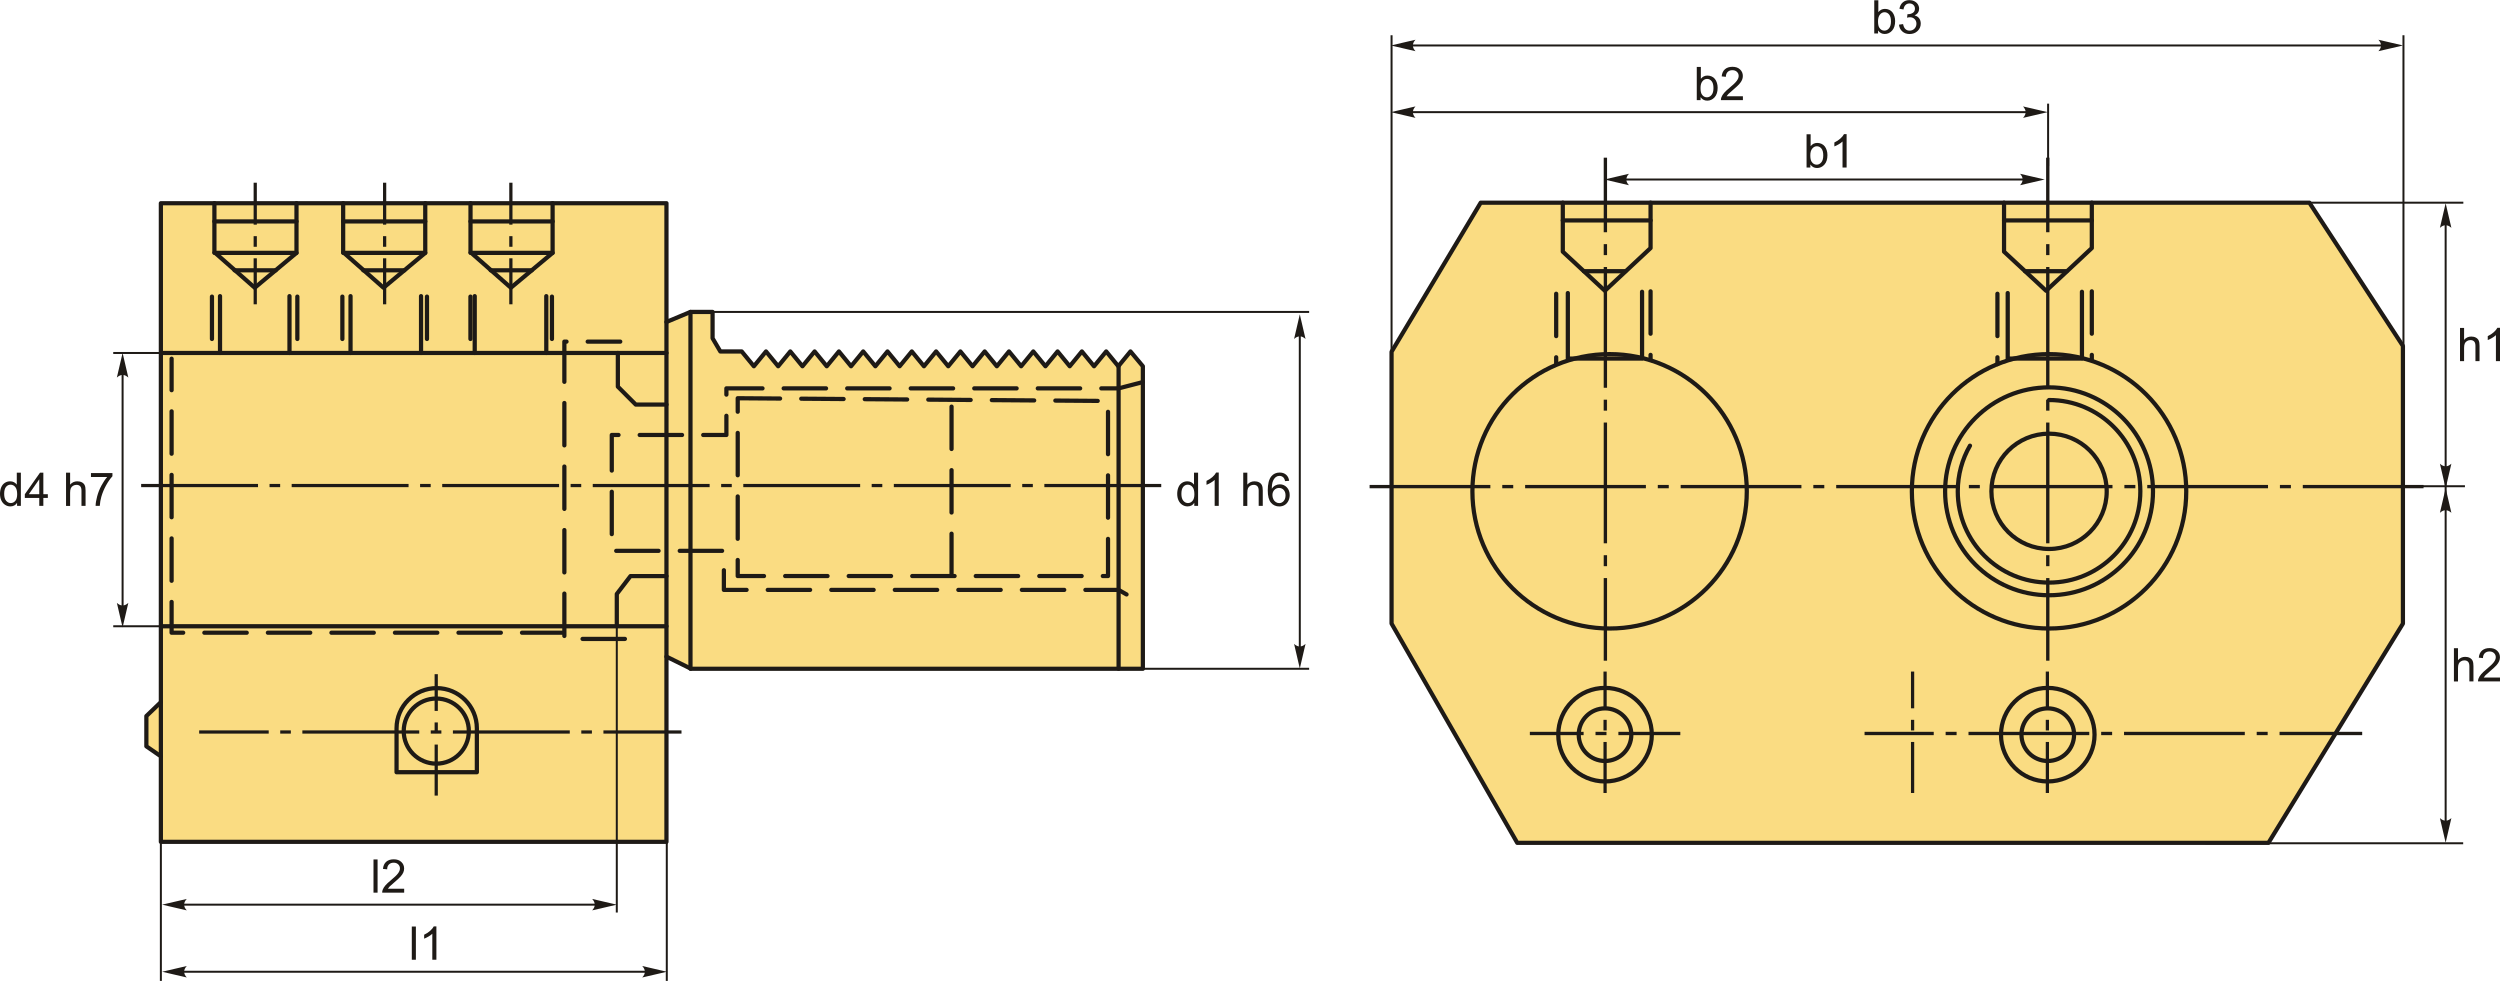 <?xml version="1.0" encoding="UTF-8"?>
<!DOCTYPE svg PUBLIC "-//W3C//DTD SVG 1.1//EN" "http://www.w3.org/Graphics/SVG/1.1/DTD/svg11.dtd">
<!-- Creator: CorelDRAW 2018 (64-Bit) -->
<svg xmlns="http://www.w3.org/2000/svg" xml:space="preserve" width="2951px" height="1158px" version="1.1" style="shape-rendering:geometricPrecision; text-rendering:geometricPrecision; image-rendering:optimizeQuality; fill-rule:evenodd; clip-rule:evenodd"
viewBox="0 0 2964.03 1162.84"
 xmlns:xlink="http://www.w3.org/1999/xlink">
 <defs>
  <style type="text/css">
   <![CDATA[
    .str3 {stroke:#1E1A16;stroke-width:5.02;stroke-miterlimit:22.926}
    .str2 {stroke:#1E1A16;stroke-width:2.37;stroke-miterlimit:22.926}
    .str0 {stroke:#1E1A16;stroke-width:5.02;stroke-linecap:round;stroke-linejoin:round;stroke-miterlimit:22.926}
    .str1 {stroke:#1E1A16;stroke-width:5.02;stroke-linecap:round;stroke-linejoin:round;stroke-miterlimit:22.926;stroke-dasharray:50.21 25.11}
    .fil1 {fill:none}
    .fil2 {fill:#1E1A16}
    .fil0 {fill:#FADC82}
    .fil3 {fill:#1E1A16;fill-rule:nonzero}
    .fil4 {fill:#1E1A16;fill-rule:nonzero}
   ]]>
  </style>
 </defs>
 <g id="Layer_x0020_1">
  <g id="_2943118234624">
   <g>
    <polygon class="fil0 str0" points="190.73,240.8 790.16,240.8 790.16,381.62 818.63,369.7 844.83,369.7 844.83,400.9 854.04,416.55 879.38,416.55 893.79,434.09 908.19,416.55 922.6,434.09 937,416.55 951.41,434.09 965.81,416.55 980.21,434.09 994.62,416.55 1009.02,434.09 1023.42,416.55 1037.83,434.09 1052.23,416.55 1066.64,434.09 1081.04,416.55 1095.45,434.09 1109.85,416.55 1124.25,434.09 1138.66,416.55 1153.06,434.09 1167.46,416.55 1181.87,434.09 1196.27,416.55 1210.68,434.09 1225.08,416.55 1239.49,434.09 1253.89,416.55 1268.29,434.09 1282.7,416.55 1297.1,434.09 1311.51,416.55 1325.91,434.09 1340.31,416.55 1354.99,434.1 1354.99,792.77 819.35,792.77 790.16,778.37 790.16,997.96 190.73,997.96 190.73,896.59 173.53,884.68 173.53,848.83 190.73,832.33 "/>
    <line class="fil1 str0" x1="190.73" y1="896.59" x2="190.73" y2= "832.33" />
    <polyline class="fil1 str0" points="254.2,240.8 254.2,298.89 302.04,341 351.52,299.67 351.52,240.8 "/>
    <line class="fil1 str0" x1="351.52" y1="262.39" x2="254.2" y2= "262.39" />
    <line class="fil1 str0" x1="351.52" y1="299.67" x2="254.2" y2= "299.67" />
    <line class="fil1 str0" x1="326.78" y1="320.34" x2="278.12" y2= "320.34" />
    <polyline class="fil1 str0" points="406.85,240.8 406.85,298.89 454.7,341 504.18,299.67 504.18,240.8 "/>
    <line class="fil1 str0" x1="504.18" y1="262.39" x2="406.85" y2= "262.39" />
    <line class="fil1 str0" x1="504.18" y1="299.67" x2="406.85" y2= "299.67" />
    <line class="fil1 str0" x1="479.44" y1="320.34" x2="430.78" y2= "320.34" />
    <polyline class="fil1 str0" points="557.84,240.8 557.84,298.89 605.68,341 655.17,299.67 655.17,240.8 "/>
    <line class="fil1 str0" x1="655.17" y1="262.39" x2="557.84" y2= "262.39" />
    <line class="fil1 str0" x1="655.17" y1="299.67" x2="557.84" y2= "299.67" />
    <line class="fil1 str0" x1="630.43" y1="320.34" x2="581.76" y2= "320.34" />
    <line class="fil1 str0" x1="190.73" y1="418.36" x2="790.16" y2= "418.36" />
    <line class="fil1 str0" x1="790.16" y1="742.36" x2="190.73" y2= "742.36" />
    <polyline class="fil1 str0" points="732.53,418.36 732.53,458.29 753.74,479.51 790.16,479.51 "/>
    <polyline class="fil1 str0" points="731.28,742.36 731.28,704.11 747.51,682.9 790.16,682.9 "/>
    <line class="fil1 str0" x1="260.86" y1="418.36" x2="260.86" y2= "350.98" />
    <line class="fil1 str0" x1="343.22" y1="418.36" x2="343.22" y2= "350.98" />
    <line class="fil1 str0" x1="415.59" y1="418.36" x2="415.59" y2= "350.98" />
    <line class="fil1 str0" x1="499.19" y1="418.36" x2="499.19" y2= "350.98" />
    <line class="fil1 str0" x1="562.83" y1="418.36" x2="562.83" y2= "350.98" />
    <line class="fil1 str0" x1="647.68" y1="418.36" x2="647.68" y2= "350.98" />
    <line class="fil1 str0" x1="818.63" y1="369.7" x2="818.63" y2= "792.77" />
    <line class="fil1 str0" x1="1326.21" y1="792.77" x2="1326.21" y2= "434.09" />
    <path class="fil1 str1" d="M740.9 757.37l-71.79 0 0 -352.47 66.27 0m-66.27 345.11l-465.66 0 0 -324.86m47.85 -73.62l0 66.83m101.23 -66.83l0 66.83m53.38 -66.83l0 66.83m100.31 -66.83l0 66.83m51.54 -66.83l0 66.83m96.63 -66.83l0 66.83m700.6 34.49l-28.78 7.47 -465 0 0 55.25 -135.89 0 0 137.38 132.91 0 0 46.29 467.98 0 28.78 16.43m-480.34 -243.66l439.03 3.24 0 207.57 -439.03 0 0 -210.81zm253.51 210.81l0 -208.82"/>
    <path class="fil1 str0" d="M470.15 915.41l95.22 0 0 -52.09c0,-26.19 -21.42,-47.61 -47.61,-47.61l0 0c-26.18,0 -47.61,21.42 -47.61,47.61l0 52.09z"/>
    <line class="fil1 str0" x1="790.16" y1="778.37" x2="790.16" y2= "381.62" />
   </g>
   <path id="ось.cdr" class="fil2" d="M332.16 573.61l-12.59 0 0 3.83 12.59 0 0 -3.83zm-164.82 0l138.57 0 0 3.83 -138.57 0 0 -3.83zm343.29 0l-12.58 0 0 3.83 12.58 0 0 -3.83zm-164.82 0l138.58 0 0 3.83 -138.58 0 0 -3.83zm343.3 0l-12.59 0 0 3.83 12.59 0 0 -3.83zm-164.82 0l138.57 0 0 3.83 -138.57 0 0 -3.83zm343.29 0l-12.58 0 0 3.83 12.58 0 0 -3.83zm-164.81 0l138.57 0 0 3.83 -138.57 0 0 -3.83zm343.29 0l-12.59 0 0 3.83 12.59 0 0 -3.83zm-164.82 0l138.57 0 0 3.83 -138.57 0 0 -3.83zm343.29 0l-12.58 0 0 3.83 12.58 0 0 -3.83zm-164.81 0l138.57 0 0 3.83 -138.57 0 0 -3.83zm178.48 0l138.57 0 0 3.83 -138.57 0 0 -3.83z"/>
   <path id="ось.cdr_0" class="fil2" d="M300.69 279.86l0 12.59 3.83 0 0 -12.59 -3.83 0zm0 -63.37l3.83 0 0 49.72 -3.83 0 0 -49.72zm3.83 144.16l-3.83 0 0 -54.54 3.83 0 0 54.54z"/>
   <path class="fil3" d="M20.24 599.66l0 -3.62c-1.8,2.82 -4.46,4.23 -7.97,4.23 -2.28,0 -4.37,-0.63 -6.26,-1.88 -1.91,-1.25 -3.39,-3 -4.44,-5.24 -1.05,-2.24 -1.57,-4.82 -1.57,-7.74 0,-2.84 0.48,-5.41 1.42,-7.73 0.95,-2.31 2.38,-4.09 4.27,-5.32 1.89,-1.24 4.02,-1.85 6.36,-1.85 1.72,0 3.25,0.36 4.59,1.09 1.34,0.72 2.43,1.68 3.27,2.84l0 -14.16 4.84 0 0 39.38 -4.51 0zm-15.29 -14.24c0,3.65 0.77,6.38 2.32,8.18 1.54,1.81 3.37,2.71 5.46,2.71 2.12,0 3.92,-0.87 5.41,-2.59 1.47,-1.72 2.21,-4.35 2.21,-7.89 0,-3.89 -0.75,-6.75 -2.26,-8.58 -1.51,-1.82 -3.37,-2.73 -5.58,-2.73 -2.15,0 -3.95,0.87 -5.39,2.62 -1.45,1.76 -2.17,4.52 -2.17,8.28z"/>
   <path id="1" class="fil3" d="M46.55 599.66l0 -9.41 -17.11 0 0 -4.45 17.99 -25.52 3.96 0 0 25.52 5.33 0 0 4.45 -5.33 0 0 9.41 -4.84 0zm0 -13.86l0 -17.72 -12.35 17.72 12.35 0z"/>
   <path id="2" class="fil3" d="M78.29 599.66l0 -39.38 4.84 0 0 14.17c2.24,-2.63 5.08,-3.94 8.51,-3.94 2.1,0 3.92,0.41 5.48,1.24 1.55,0.84 2.66,1.98 3.33,3.45 0.67,1.47 1,3.6 1,6.39l0 18.07 -4.85 0 0 -18.05c0,-2.41 -0.52,-4.17 -1.55,-5.27 -1.05,-1.1 -2.52,-1.65 -4.42,-1.65 -1.42,0 -2.76,0.36 -4.02,1.11 -1.25,0.74 -2.14,1.75 -2.68,3.02 -0.54,1.27 -0.8,3.02 -0.8,5.26l0 15.58 -4.84 0z"/>
   <path id="3" class="fil3" d="M107.84 565.39l0 -4.62 25.47 0 0 3.74c-2.51,2.67 -5,6.22 -7.46,10.65 -2.47,4.42 -4.36,8.98 -5.71,13.67 -0.96,3.29 -1.59,6.91 -1.85,10.83l-4.95 0c0.05,-3.1 0.66,-6.85 1.82,-11.24 1.17,-4.4 2.83,-8.63 5,-12.71 2.17,-4.08 4.48,-7.52 6.93,-10.32l-19.25 0z"/>
   <line class="fil1 str2" x1="199.05" y1="418.36" x2="134.25" y2= "418.36" />
   <line class="fil1 str2" x1="199.05" y1="742.36" x2="134.25" y2= "742.36" />
   <line class="fil1 str2" x1="145.35" y1="429.96" x2="145.35" y2= "731.3" />
   <path id="стрелка.cdr" class="fil4" d="M145.35 418.26l6.8 29.24c-2.1,-1.91 -4.43,-3.19 -6.79,-3.1 -2.51,0.11 -4.41,0.91 -6.81,3.1l6.8 -29.24z"/>
   <path id="стрелка.cdr_1" class="fil4" d="M145.35 743.86l-6.8 -29.23c2.1,1.91 4.43,3.19 6.79,3.09 2.51,-0.11 4.41,-0.91 6.81,-3.09l-6.8 29.23z"/>
   <path class="fil3" d="M1415.96 599.66l0 -3.62c-1.81,2.82 -4.47,4.23 -7.98,4.23 -2.27,0 -4.36,-0.63 -6.26,-1.88 -1.91,-1.25 -3.38,-3 -4.44,-5.24 -1.04,-2.24 -1.56,-4.82 -1.56,-7.74 0,-2.84 0.47,-5.41 1.42,-7.73 0.95,-2.31 2.37,-4.09 4.27,-5.32 1.89,-1.24 4.02,-1.85 6.35,-1.85 1.73,0 3.26,0.36 4.6,1.09 1.33,0.72 2.43,1.68 3.27,2.84l0 -14.16 4.84 0 0 39.38 -4.51 0zm-15.29 -14.24c0,3.65 0.77,6.38 2.32,8.18 1.54,1.81 3.36,2.71 5.46,2.71 2.12,0 3.92,-0.87 5.4,-2.59 1.48,-1.72 2.22,-4.35 2.22,-7.89 0,-3.89 -0.75,-6.75 -2.26,-8.58 -1.51,-1.82 -3.37,-2.73 -5.58,-2.73 -2.15,0 -3.95,0.87 -5.4,2.62 -1.44,1.76 -2.16,4.52 -2.16,8.28z"/>
   <path id="1" class="fil3" d="M1444.96 599.66l-4.84 0 0 -30.82c-1.17,1.12 -2.7,2.23 -4.59,3.34 -1.89,1.11 -3.59,1.94 -5.09,2.49l0 -4.68c2.7,-1.26 5.07,-2.8 7.09,-4.62 2.03,-1.8 3.47,-3.55 4.31,-5.26l3.12 0 0 39.55z"/>
   <path id="2" class="fil3" d="M1474 599.66l0 -39.38 4.84 0 0 14.17c2.25,-2.63 5.08,-3.94 8.51,-3.94 2.1,0 3.93,0.41 5.48,1.24 1.55,0.84 2.66,1.98 3.33,3.45 0.67,1.47 1,3.6 1,6.39l0 18.07 -4.84 0 0 -18.05c0,-2.41 -0.52,-4.17 -1.56,-5.27 -1.04,-1.1 -2.51,-1.65 -4.42,-1.65 -1.42,0 -2.76,0.36 -4.01,1.11 -1.26,0.74 -2.15,1.75 -2.69,3.02 -0.53,1.27 -0.8,3.02 -0.8,5.26l0 15.58 -4.84 0z"/>
   <path id="3" class="fil3" d="M1528.42 569.9l-4.79 0.39c-0.43,-1.9 -1.04,-3.29 -1.84,-4.15 -1.31,-1.38 -2.94,-2.07 -4.86,-2.07 -1.55,0 -2.93,0.43 -4.11,1.29 -1.52,1.11 -2.71,2.73 -3.6,4.85 -0.88,2.14 -1.34,5.17 -1.38,9.11 1.17,-1.77 2.6,-3.09 4.28,-3.94 1.69,-0.87 3.45,-1.3 5.3,-1.3 3.23,0 5.98,1.2 8.26,3.57 2.26,2.37 3.4,5.44 3.4,9.2 0,2.48 -0.54,4.77 -1.6,6.9 -1.07,2.13 -2.53,3.75 -4.4,4.88 -1.86,1.12 -3.98,1.69 -6.34,1.69 -4.03,0 -7.32,-1.48 -9.87,-4.44 -2.54,-2.97 -3.81,-7.85 -3.81,-14.65 0,-7.61 1.41,-13.15 4.22,-16.61 2.46,-3.01 5.77,-4.51 9.94,-4.51 3.1,0 5.65,0.87 7.63,2.6 1.98,1.74 3.17,4.13 3.57,7.19zm-19.81 17c0,1.67 0.36,3.26 1.07,4.79 0.7,1.52 1.69,2.67 2.95,3.47 1.26,0.8 2.6,1.2 4.02,1.2 2.07,0 3.83,-0.82 5.28,-2.47 1.46,-1.65 2.2,-3.89 2.2,-6.72 0,-2.73 -0.73,-4.87 -2.17,-6.44 -1.44,-1.57 -3.27,-2.36 -5.5,-2.36 -2.18,0 -4.04,0.79 -5.56,2.36 -1.53,1.57 -2.29,3.62 -2.29,6.17z"/>
   <line class="fil1 str2" x1="1541.06" y1="385.11" x2="1541.06" y2= "776.15" />
   <path id="стрелка.cdr_2" class="fil4" d="M1541.06 372.53l6.8 29.24c-2.1,-1.91 -4.43,-3.19 -6.79,-3.1 -2.51,0.11 -4.4,0.91 -6.8,3.1l6.79 -29.24z"/>
   <path id="стрелка.cdr_3" class="fil4" d="M1541.06 792.48l-6.79 -29.24c2.1,1.91 4.43,3.19 6.79,3.1 2.51,-0.11 4.4,-0.91 6.8,-3.1l-6.8 29.24z"/>
   <line class="fil1 str2" x1="844.83" y1="369.7" x2="1552.13" y2= "369.7" />
   <line class="fil1 str2" x1="1339.48" y1="792.77" x2="1552.13" y2= "792.77" />
   <path id="ось.cdr_4" class="fil2" d="M454.11 279.86l0 12.59 3.83 0 0 -12.59 -3.83 0zm0 -63.37l3.83 0 0 49.72 -3.83 0 0 -49.72zm3.83 144.16l-3.83 0 0 -54.54 3.83 0 0 54.54z"/>
   <path id="ось.cdr_5" class="fil2" d="M603.78 279.86l0 12.59 3.83 0 0 -12.59 -3.83 0zm0 -63.37l3.83 0 0 49.72 -3.83 0 0 -49.72zm3.83 144.16l-3.83 0 0 -54.54 3.83 0 0 54.54z"/>
   <path id="ось.cdr_6" class="fil2" d="M344.83 865.82l-12.59 0 0 3.83 12.59 0 0 -3.83zm463.16 0l0 3.83 -92.56 0 0 -3.83 92.56 0zm-571.86 3.83l0 -3.83 82.45 0 0 3.83 -82.45 0zm287.17 -3.83l-12.59 0 0 3.83 12.59 0 0 -3.83zm-164.82 0l138.58 0 0 3.83 -138.58 0 0 -3.83zm343.3 0l-12.59 0 0 3.83 12.59 0 0 -3.83zm-164.82 0l138.57 0 0 3.83 -138.57 0 0 -3.83z"/>
   <path id="ось.cdr_7" class="fil2" d="M515.27 799.17l3.84 0 0 43.56 -3.84 0 0 -43.56zm3.84 143.96l-3.84 0 0 -60.5 3.84 0 0 60.5zm0 -74.15l0 -12.59 -3.84 0 0 12.59 3.84 0z"/>
   <polygon class="fil3" points="442.82,1058.21 442.82,1018.83 447.66,1018.83 447.66,1058.21 "/>
   <path id="1" class="fil3" d="M479.19 1053.59l0 4.62 -26.07 0c-0.04,-1.16 0.15,-2.28 0.57,-3.36 0.67,-1.77 1.74,-3.52 3.22,-5.24 1.47,-1.71 3.58,-3.69 6.32,-5.94 4.26,-3.51 7.16,-6.29 8.67,-8.34 1.53,-2.05 2.29,-4 2.29,-5.83 0,-1.92 -0.69,-3.53 -2.07,-4.85 -1.37,-1.31 -3.17,-1.97 -5.38,-1.97 -2.34,0 -4.21,0.7 -5.61,2.09 -1.4,1.38 -2.11,3.31 -2.12,5.77l-4.96 -0.49c0.34,-3.7 1.63,-6.53 3.84,-8.47 2.23,-1.95 5.21,-2.92 8.96,-2.92 3.78,0 6.78,1.05 8.98,3.15 2.21,2.1 3.31,4.7 3.31,7.8 0,1.58 -0.32,3.13 -0.97,4.65 -0.65,1.53 -1.72,3.13 -3.21,4.82 -1.51,1.68 -3.99,4 -7.46,6.93 -2.9,2.44 -4.77,4.09 -5.6,4.96 -0.82,0.87 -1.5,1.74 -2.04,2.62l19.33 0z"/>
   <line class="fil1 str2" x1="190.73" y1="997.96" x2="190.73" y2= "1162.84" />
   <line class="fil1 str2" x1="731.28" y1="712.63" x2="731.28" y2= "1081.77" />
   <line class="fil1 str2" x1="208.14" y1="1072.44" x2="720.01" y2= "1072.44" />
   <path id="стрелка.cdr_8" class="fil4" d="M192.19 1072.44l29.24 -6.8c-1.91,2.1 -3.19,4.43 -3.1,6.79 0.11,2.51 0.91,4.4 3.1,6.8l-29.24 -6.79z"/>
   <path id="стрелка.cdr_9" class="fil4" d="M731.28 1072.44l-29.23 6.79c1.91,-2.1 3.19,-4.43 3.09,-6.79 -0.1,-2.51 -0.91,-4.4 -3.09,-6.8l29.23 6.8z"/>
   <polygon class="fil3" points="488.23,1137.75 488.23,1098.37 493.07,1098.37 493.07,1137.75 "/>
   <path id="1" class="fil3" d="M517.39 1137.75l-4.84 0 0 -30.82c-1.16,1.12 -2.7,2.23 -4.58,3.34 -1.89,1.11 -3.6,1.94 -5.1,2.49l0 -4.67c2.7,-1.27 5.07,-2.81 7.09,-4.62 2.03,-1.81 3.47,-3.56 4.31,-5.27l3.12 0 0 39.55z"/>
   <line class="fil1 str2" x1="208.14" y1="1151.98" x2="773.49" y2= "1151.98" />
   <path id="стрелка.cdr_10" class="fil4" d="M192.19 1151.98l29.24 -6.8c-1.91,2.1 -3.19,4.43 -3.1,6.79 0.11,2.51 0.91,4.4 3.1,6.81l-29.24 -6.8z"/>
   <path id="стрелка.cdr_11" class="fil4" d="M790.68 1151.98l-29.23 6.8c1.91,-2.11 3.19,-4.44 3.09,-6.79 -0.1,-2.52 -0.91,-4.41 -3.09,-6.81l29.23 6.8z"/>
   <line class="fil1 str2" x1="790.56" y1="978.47" x2="790.56" y2= "1162.84" />
   <polygon class="fil0 str0" points="2689.51,999.13 2848.93,739.21 2848.93,409.98 2738.03,240.17 1755.55,240.17 1649.85,416.92 1649.85,739.21 1798.87,999.13 "/>
   <circle class="fil1 str0" cx="2427.86" cy="870.9" r="55.45"/>
   <circle class="fil1 str0" cx="2427.86" cy="870.9" r="31.19"/>
   <circle class="fil1 str0" cx="1902.94" cy="870.9" r="55.45"/>
   <circle class="fil1 str0" cx="1902.94" cy="870.9" r="31.19"/>
   <circle class="fil1 str3" cx="517.26" cy="866.66" r="38.6"/>
   <circle class="fil1 str0" cx="2429.38" cy="582.37" r="162.66"/>
   <circle class="fil1 str0" cx="2429.38" cy="582.37" r="123.24"/>
   <path class="fil1 str0" d="M2429.38 474.14c59.78,0 108.23,48.45 108.23,108.23 0,59.77 -48.45,108.22 -108.23,108.22 -59.77,0 -108.23,-48.45 -108.23,-108.22 0,-19.71 5.27,-38.18 14.47,-54.09"/>
   <circle class="fil1 str0" cx="2429.39" cy="582.37" r="68.35"/>
   <circle class="fil1 str0" cx="1908.36" cy="582.37" r="162.66"/>
   <polyline class="fil1 str0" points="2468.38,345.81 2468.38,424.97 2380.37,424.97 2380.37,347.32 "/>
   <polyline class="fil1 str0" points="1946.85,345.81 1946.85,424.97 1858.84,424.97 1858.84,347.32 "/>
   <path class="fil1 str1" d="M2480.08 345.3l0 80.85m-111.9 -78l0 83.4m-411.25 -86.25l0 80.85m-111.9 -78l0 83.4"/>
   <polyline class="fil1 str0" points="2480.08,240.17 2480.08,293.98 2425.91,344.59 2376.02,298.26 2376.02,240.17 "/>
   <line class="fil1 str0" x1="2400.97" y1="321.42" x2="2450.2" y2= "321.42" />
   <line class="fil1 str0" x1="2480.08" y1="261.2" x2="2376.02" y2= "261.2" />
   <polyline class="fil1 str0" points="1956.93,240.17 1956.93,293.98 1902.77,344.59 1852.87,298.26 1852.87,240.17 "/>
   <line class="fil1 str0" x1="1877.82" y1="321.42" x2="1927.06" y2= "321.42" />
   <line class="fil1 str0" x1="1956.93" y1="261.2" x2="1852.87" y2= "261.2" />
   <path id="ось.cdr_12" class="fil2" d="M2703.1 574.8l13.01 0 0 3.96 -13.01 0 0 -3.96zm170.29 0l-143.17 0 0 3.96 143.17 0 0 -3.96zm-354.69 0l13.01 0 0 3.96 -13.01 0 0 -3.96zm170.29 0l-143.17 0 0 3.96 143.17 0 0 -3.96zm-354.69 0l13.01 0 0 3.96 -13.01 0 0 -3.96zm170.29 0l-143.17 0 0 3.96 143.17 0 0 -3.96zm-354.68 0l13 0 0 3.96 -13 0 0 -3.96zm170.28 0l-143.17 0 0 3.96 143.17 0 0 -3.96zm-354.69 0l13.01 0 0 3.96 -13.01 0 0 -3.96zm170.29 0l-143.17 0 0 3.96 143.17 0 0 -3.96zm-354.68 0l13 0 0 3.96 -13 0 0 -3.96zm170.28 0l-143.17 0 0 3.96 143.17 0 0 -3.96zm-184.4 0l-143.17 0 0 3.96 143.17 0 0 -3.96z"/>
   <path id="ось.cdr_13" class="fil2" d="M2675.57 867.51l13 0 0 3.96 -13 0 0 -3.96zm125.07 0l-97.96 0 0 3.96 97.96 0 0 -3.96zm-309.47 0l13 0 0 3.96 -13 0 0 -3.96zm170.29 0l-143.18 0 0 3.96 143.18 0 0 -3.96zm-354.69 0l13 0 0 3.96 -13 0 0 -3.96zm170.29 0l-143.18 0 0 3.96 143.18 0 0 -3.96zm-184.4 0l-82.01 0 0 3.96 82.01 0 0 -3.96z"/>
   <path id="ось.cdr_14" class="fil2" d="M1992.2 867.51l0 3.96 -73.42 0 0 -3.96 73.42 0zm-100.53 0l13 0 0 3.96 -13 0 0 -3.96zm-14.12 0l-63.74 0 0 3.96 63.74 0 0 -3.96z"/>
   <path id="ось.cdr_15" class="fil2" d="M2429.85 658.12l0 13.01 -3.96 0 0 -13.01 3.96 0zm0 125.07l0 -97.95 -3.96 0 0 97.95 3.96 0zm0 -309.47l0 13.01 -3.96 0 0 -13.01 3.96 0zm0 170.29l0 -143.17 -3.96 0 0 143.17 3.96 0zm0 -354.69l0 13.01 -3.96 0 0 -13.01 3.96 0zm0 170.29l0 -143.17 -3.96 0 0 143.17 3.96 0zm0 -184.4l0 -88.4 -3.96 0 0 88.4 3.96 0z"/>
   <path id="ось.cdr_16" class="fil2" d="M1905.35 658.12l0 13.01 -3.97 0 0 -13.01 3.97 0zm0 125.07l0 -97.95 -3.97 0 0 97.95 3.97 0zm0 -309.47l0 13.01 -3.97 0 0 -13.01 3.97 0zm0 170.29l0 -143.17 -3.97 0 0 143.17 3.97 0zm0 -354.69l0 13.01 -3.97 0 0 -13.01 3.97 0zm0 170.29l0 -143.17 -3.97 0 0 143.17 3.97 0zm0 -184.4l0 -88.4 -3.97 0 0 88.4 3.97 0z"/>
   <path id="ось.cdr_17" class="fil2" d="M2429.32 796.08l-3.83 0 0 43.56 3.83 0 0 -43.56zm-3.83 143.96l3.83 0 0 -60.5 -3.83 0 0 60.5zm0 -74.15l0 -12.59 3.83 0 0 12.59 -3.83 0z"/>
   <path id="ось.cdr_18" class="fil2" d="M2269.5 796.08l-3.84 0 0 43.56 3.84 0 0 -43.56zm-3.84 143.96l3.84 0 0 -60.5 -3.84 0 0 60.5zm0 -74.15l0 -12.59 3.84 0 0 12.59 -3.84 0z"/>
   <path id="ось.cdr_19" class="fil2" d="M1904.92 796.08l-3.83 0 0 43.56 3.83 0 0 -43.56zm-3.83 143.96l3.83 0 0 -60.5 -3.83 0 0 60.5zm0 -74.15l0 -12.59 3.83 0 0 12.59 -3.83 0z"/>
   <path class="fil3" d="M2146.39 198.46l-4.51 0 0 -39.38 4.84 0 0 14.05c2.04,-2.55 4.64,-3.82 7.82,-3.82 1.75,0 3.42,0.35 4.98,1.05 1.57,0.71 2.85,1.71 3.87,2.98 1.01,1.29 1.81,2.83 2.38,4.63 0.58,1.8 0.86,3.73 0.86,5.79 0,4.87 -1.21,8.65 -3.62,11.31 -2.42,2.67 -5.32,4 -8.7,4 -3.37,0 -6.01,-1.4 -7.92,-4.2l0 3.59zm-0.06 -14.48c0,3.41 0.47,5.87 1.39,7.4 1.53,2.48 3.58,3.73 6.17,3.73 2.12,0 3.95,-0.92 5.48,-2.75 1.54,-1.84 2.31,-4.57 2.31,-8.2 0,-3.72 -0.73,-6.46 -2.21,-8.23 -1.48,-1.77 -3.26,-2.66 -5.35,-2.66 -2.12,0 -3.95,0.92 -5.48,2.75 -1.54,1.83 -2.31,4.48 -2.31,7.96z"/>
   <path id="1" class="fil3" d="M2189.36 198.46l-4.84 0 0 -30.82c-1.17,1.12 -2.7,2.23 -4.59,3.34 -1.89,1.11 -3.59,1.94 -5.1,2.49l0 -4.67c2.71,-1.27 5.07,-2.81 7.1,-4.63 2.03,-1.8 3.47,-3.55 4.31,-5.26l3.12 0 0 39.55z"/>
   <line class="fil1 str2" x1="2408.25" y1="212.69" x2="1919.17" y2= "212.69" />
   <path id="стрелка.cdr_20" class="fil4" d="M2424.2 212.69l-29.24 -6.8c1.91,2.1 3.19,4.43 3.1,6.79 -0.11,2.51 -0.91,4.4 -3.1,6.8l29.24 -6.79z"/>
   <path id="стрелка.cdr_21" class="fil4" d="M1902.1 212.69l29.23 6.79c-1.91,-2.1 -3.19,-4.43 -3.09,-6.79 0.1,-2.51 0.91,-4.4 3.09,-6.8l-29.23 6.8z"/>
   <path class="fil3" d="M2016.22 118.61l-4.51 0 0 -39.39 4.84 0 0 14.06c2.04,-2.55 4.65,-3.83 7.82,-3.83 1.75,0 3.42,0.35 4.99,1.06 1.57,0.7 2.85,1.7 3.87,2.98 1.01,1.28 1.8,2.82 2.37,4.63 0.58,1.79 0.86,3.73 0.86,5.78 0,4.88 -1.21,8.66 -3.62,11.32 -2.42,2.66 -5.32,3.99 -8.7,3.99 -3.36,0 -6,-1.4 -7.92,-4.2l0 3.6zm-0.05 -14.49c0,3.41 0.46,5.88 1.39,7.4 1.52,2.49 3.57,3.73 6.17,3.73 2.12,0 3.94,-0.91 5.47,-2.75 1.54,-1.83 2.31,-4.56 2.31,-8.19 0,-3.73 -0.73,-6.47 -2.21,-8.24 -1.47,-1.77 -3.26,-2.66 -5.35,-2.66 -2.12,0 -3.94,0.92 -5.47,2.75 -1.54,1.84 -2.31,4.49 -2.31,7.96z"/>
   <path id="1" class="fil3" d="M2066.4 113.99l0 4.62 -26.08 0c-0.03,-1.17 0.16,-2.28 0.57,-3.37 0.67,-1.77 1.74,-3.52 3.22,-5.23 1.48,-1.72 3.59,-3.7 6.33,-5.94 4.26,-3.51 7.16,-6.29 8.67,-8.35 1.52,-2.05 2.28,-3.99 2.28,-5.83 0,-1.91 -0.68,-3.53 -2.06,-4.85 -1.38,-1.31 -3.17,-1.97 -5.38,-1.97 -2.34,0 -4.21,0.7 -5.61,2.09 -1.41,1.39 -2.11,3.31 -2.13,5.78l-4.95 -0.5c0.34,-3.7 1.62,-6.52 3.84,-8.47 2.23,-1.94 5.21,-2.91 8.96,-2.91 3.78,0 6.77,1.04 8.97,3.14 2.21,2.1 3.31,4.7 3.31,7.8 0,1.58 -0.32,3.13 -0.97,4.65 -0.64,1.53 -1.71,3.14 -3.21,4.82 -1.5,1.68 -3.99,4 -7.45,6.94 -2.91,2.43 -4.78,4.08 -5.6,4.95 -0.83,0.88 -1.51,1.75 -2.05,2.63l19.34 0z"/>
   <line class="fil1 str2" x1="2408.25" y1="132.83" x2="1664.34" y2= "132.83" />
   <path id="стрелка.cdr_22" class="fil4" d="M2427.76 132.83l-29.24 -6.8c1.91,2.1 3.19,4.43 3.1,6.79 -0.11,2.51 -0.91,4.41 -3.1,6.81l29.24 -6.8z"/>
   <path id="стрелка.cdr_23" class="fil4" d="M1649 132.83l29.23 6.8c-1.91,-2.1 -3.19,-4.43 -3.09,-6.79 0.1,-2.51 0.9,-4.41 3.09,-6.81l-29.23 6.8z"/>
   <line class="fil1 str2" x1="2428.26" y1="196.8" x2="2428.26" y2= "122.75" />
   <line class="fil1 str2" x1="1649.85" y1="465.43" x2="1649.85" y2= "41.65" />
   <path class="fil3" d="M2226.65 39.55l-4.51 0 0 -39.39 4.84 0 0 14.06c2.05,-2.55 4.65,-3.82 7.82,-3.82 1.75,0 3.42,0.34 4.99,1.05 1.57,0.71 2.85,1.71 3.87,2.98 1.01,1.28 1.81,2.82 2.37,4.63 0.58,1.8 0.87,3.73 0.87,5.78 0,4.88 -1.21,8.66 -3.63,11.32 -2.42,2.67 -5.31,4 -8.7,4 -3.36,0 -6,-1.41 -7.92,-4.2l0 3.59zm-0.05 -14.48c0,3.41 0.46,5.87 1.39,7.39 1.52,2.49 3.58,3.73 6.17,3.73 2.12,0 3.94,-0.91 5.47,-2.75 1.55,-1.83 2.32,-4.56 2.32,-8.19 0,-3.72 -0.74,-6.46 -2.21,-8.23 -1.48,-1.77 -3.27,-2.66 -5.36,-2.66 -2.12,0 -3.94,0.91 -5.47,2.75 -1.54,1.83 -2.31,4.48 -2.31,7.96z"/>
   <path id="1" class="fil3" d="M2251.47 29.1l4.84 -0.66c0.56,2.75 1.5,4.73 2.83,5.94 1.32,1.21 2.96,1.81 4.89,1.81 2.29,0 4.23,-0.78 5.79,-2.36 1.56,-1.58 2.33,-3.53 2.33,-5.86 0,-2.22 -0.72,-4.05 -2.18,-5.5 -1.45,-1.44 -3.29,-2.16 -5.54,-2.16 -0.91,0 -2.05,0.18 -3.42,0.54l0.55 -4.24c0.32,0.04 0.58,0.06 0.78,0.06 2.07,0 3.92,-0.54 5.58,-1.62 1.65,-1.07 2.47,-2.72 2.47,-4.95 0,-1.77 -0.6,-3.23 -1.8,-4.4 -1.2,-1.16 -2.75,-1.74 -4.65,-1.74 -1.89,0 -3.46,0.6 -4.71,1.79 -1.26,1.19 -2.07,2.98 -2.42,5.36l-4.84 -0.88c0.59,-3.24 1.93,-5.77 4.03,-7.55 2.09,-1.79 4.7,-2.68 7.82,-2.68 2.15,0 4.13,0.46 5.93,1.38 1.82,0.92 3.2,2.18 4.16,3.76 0.96,1.6 1.43,3.28 1.43,5.07 0,1.7 -0.45,3.24 -1.36,4.63 -0.92,1.4 -2.27,2.51 -4.06,3.33 2.33,0.53 4.13,1.65 5.42,3.35 1.29,1.68 1.93,3.81 1.93,6.35 0,3.44 -1.26,6.36 -3.76,8.76 -2.51,2.39 -5.68,3.58 -9.52,3.58 -3.45,0 -6.32,-1.04 -8.6,-3.1 -2.3,-2.06 -3.6,-4.73 -3.92,-8.01z"/>
   <line class="fil1 str2" x1="2834.47" y1="53.77" x2="1664.34" y2= "53.77" />
   <path id="стрелка.cdr_24" class="fil4" d="M2849.09 53.77l-29.24 -6.8c1.92,2.11 3.19,4.44 3.1,6.79 -0.11,2.52 -0.91,4.41 -3.1,6.81l29.24 -6.8z"/>
   <path id="стрелка.cdr_25" class="fil4" d="M1649 53.77l29.23 6.8c-1.91,-2.1 -3.19,-4.43 -3.09,-6.79 0.1,-2.51 0.9,-4.4 3.09,-6.81l-29.23 6.8z"/>
   <line class="fil1 str2" x1="2849.57" y1="465.43" x2="2849.57" y2= "41.65" />
   <path class="fil3" d="M2916.61 428.04l0 -39.39 4.84 0 0 14.17c2.24,-2.63 5.08,-3.94 8.51,-3.94 2.09,0 3.92,0.41 5.48,1.25 1.55,0.83 2.66,1.98 3.33,3.45 0.67,1.46 1,3.6 1,6.39l0 18.07 -4.85 0 0 -18.06c0,-2.41 -0.52,-4.17 -1.55,-5.27 -1.05,-1.1 -2.52,-1.65 -4.42,-1.65 -1.42,0 -2.76,0.37 -4.02,1.11 -1.25,0.74 -2.14,1.75 -2.68,3.03 -0.54,1.26 -0.8,3.01 -0.8,5.25l0 15.59 -4.84 0z"/>
   <path id="1" class="fil3" d="M2964.03 428.04l-4.84 0 0 -30.83c-1.16,1.12 -2.69,2.23 -4.58,3.34 -1.89,1.11 -3.59,1.94 -5.1,2.49l0 -4.67c2.71,-1.27 5.07,-2.81 7.1,-4.62 2.02,-1.81 3.46,-3.56 4.31,-5.26l3.11 0 0 39.55z"/>
   <path class="fil3" d="M2909.4 807.77l0 -39.38 4.84 0 0 14.17c2.25,-2.63 5.08,-3.94 8.51,-3.94 2.1,0 3.92,0.41 5.48,1.25 1.55,0.83 2.66,1.98 3.33,3.44 0.67,1.47 1,3.61 1,6.39l0 18.07 -4.84 0 0 -18.05c0,-2.41 -0.53,-4.17 -1.56,-5.27 -1.05,-1.1 -2.51,-1.65 -4.42,-1.65 -1.42,0 -2.76,0.37 -4.02,1.11 -1.25,0.74 -2.14,1.75 -2.68,3.03 -0.53,1.26 -0.8,3.01 -0.8,5.25l0 15.58 -4.84 0z"/>
   <path id="1" class="fil3" d="M2964.03 803.15l0 4.62 -26.07 0c-0.04,-1.16 0.15,-2.28 0.57,-3.36 0.67,-1.77 1.74,-3.52 3.21,-5.23 1.48,-1.72 3.59,-3.7 6.33,-5.95 4.26,-3.51 7.16,-6.29 8.67,-8.34 1.53,-2.05 2.29,-4 2.29,-5.83 0,-1.92 -0.69,-3.53 -2.07,-4.85 -1.37,-1.31 -3.17,-1.97 -5.38,-1.97 -2.34,0 -4.21,0.7 -5.61,2.09 -1.4,1.38 -2.11,3.31 -2.13,5.78l-4.95 -0.5c0.34,-3.7 1.63,-6.53 3.84,-8.47 2.23,-1.94 5.21,-2.92 8.96,-2.92 3.78,0 6.78,1.05 8.98,3.15 2.21,2.1 3.31,4.7 3.31,7.8 0,1.58 -0.32,3.13 -0.97,4.65 -0.65,1.53 -1.72,3.13 -3.21,4.82 -1.51,1.68 -3.99,4 -7.46,6.93 -2.9,2.44 -4.77,4.09 -5.6,4.96 -0.82,0.87 -1.5,1.74 -2.04,2.62l19.33 0z"/>
   <line class="fil1 str2" x1="2920.57" y1="240.17" x2="2696.24" y2= "240.17" />
   <line class="fil1 str2" x1="2922.47" y1="576.35" x2="2796.59" y2= "576.35" />
   <line class="fil1 str2" x1="2920.38" y1="999.65" x2="2614.81" y2= "999.65" />
   <line class="fil1 str2" x1="2899.59" y1="256.74" x2="2899.59" y2= "988.63" />
   <path id="стрелка.cdr_26" class="fil4" d="M2899.59 240.79l-6.8 29.23c2.1,-1.91 4.43,-3.19 6.79,-3.09 2.51,0.1 4.41,0.91 6.81,3.09l-6.8 -29.23z"/>
   <path id="стрелка.cdr_27" class="fil4" d="M2899.59 999.01l6.8 -29.24c-2.1,1.91 -4.43,3.19 -6.79,3.1 -2.51,-0.11 -4.41,-0.91 -6.81,-3.1l6.8 29.24z"/>
   <path id="стрелка.cdr_28" class="fil4" d="M2899.59 578.84l6.8 -29.23c-2.1,1.91 -4.43,3.19 -6.79,3.09 -2.51,-0.1 -4.41,-0.91 -6.81,-3.09l6.8 29.23z"/>
   <path id="стрелка.cdr_29" class="fil4" d="M2899.59 578.64l-6.8 29.24c2.1,-1.91 4.43,-3.19 6.79,-3.1 2.51,0.11 4.41,0.91 6.81,3.1l-6.8 -29.24z"/>
  </g>
 </g>
</svg>
